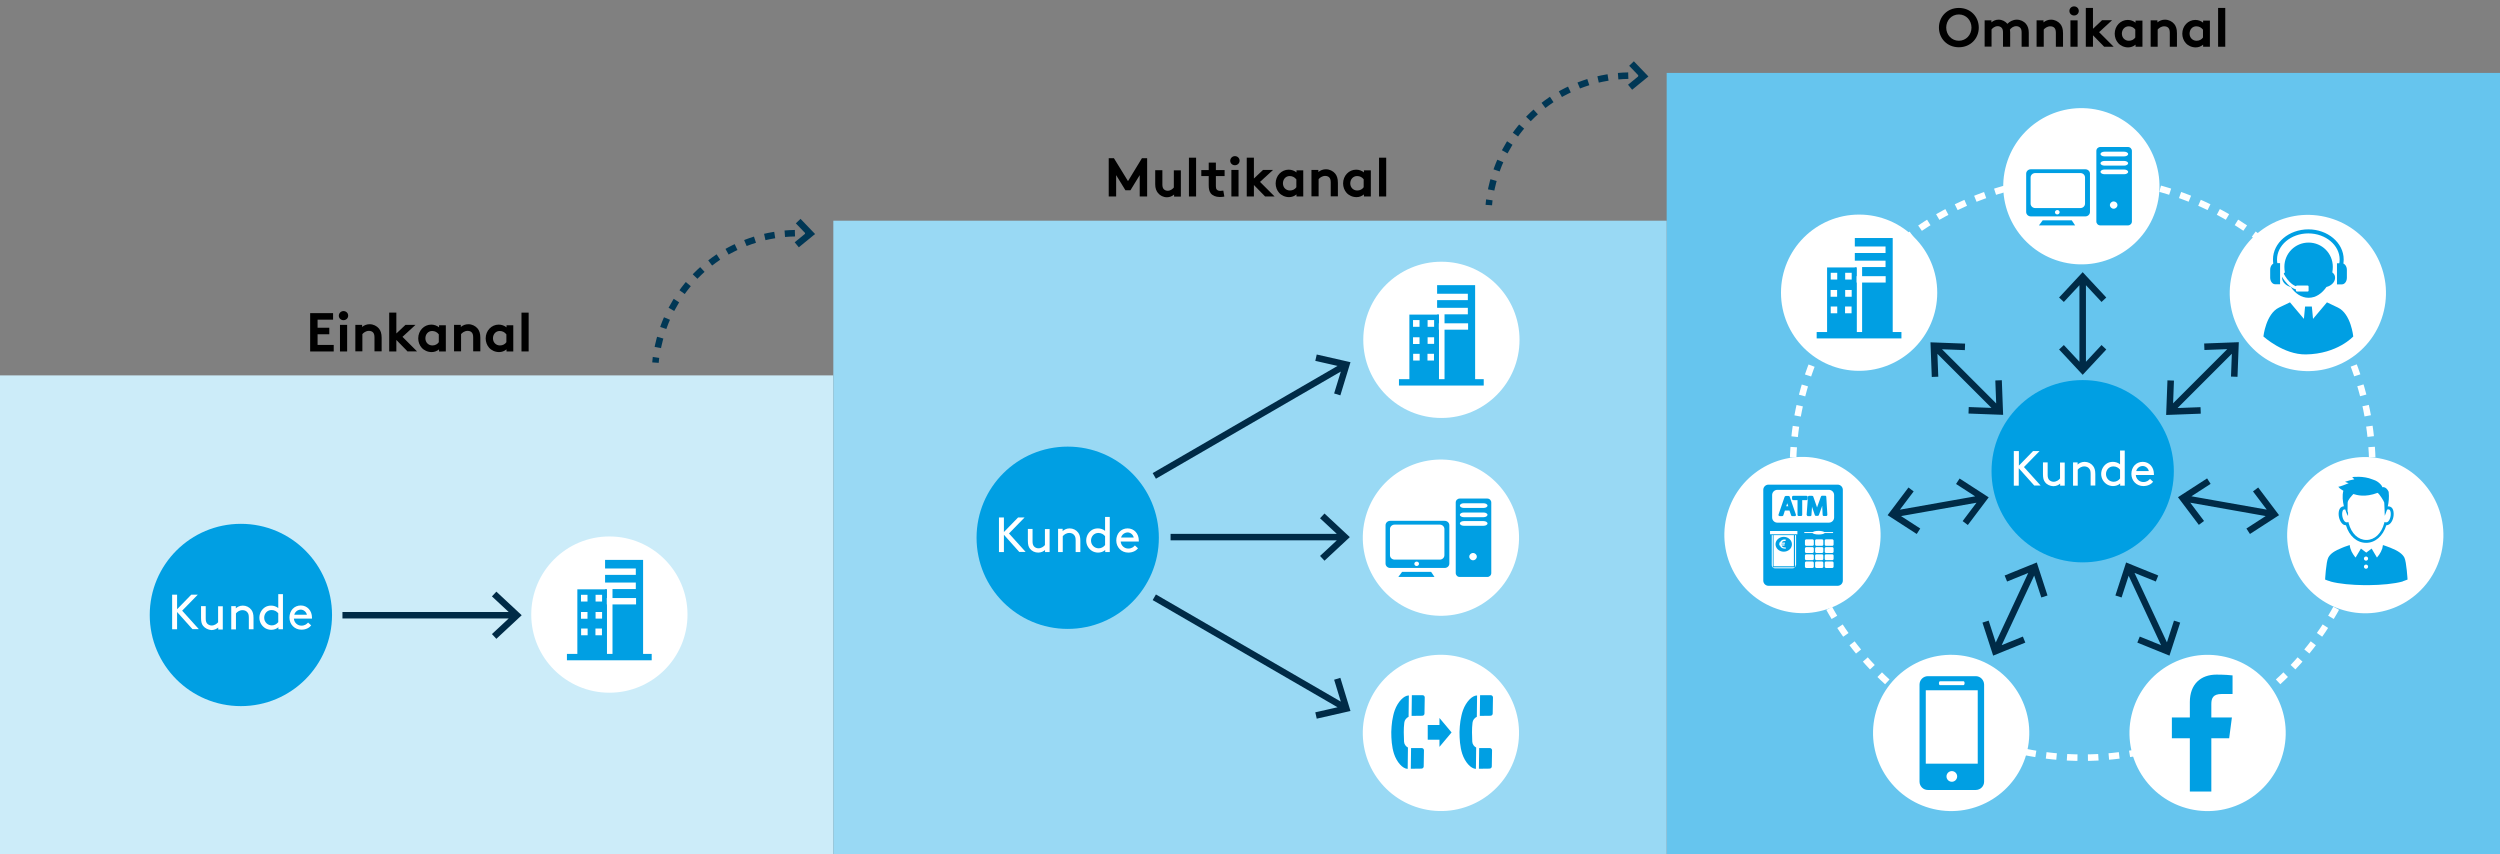 <?xml version="1.0" encoding="utf-8"?>
<!-- Generator: Adobe Illustrator 23.0.6, SVG Export Plug-In . SVG Version: 6.00 Build 0)  -->
<svg version="1.1" xmlns="http://www.w3.org/2000/svg" xmlns:xlink="http://www.w3.org/1999/xlink" x="0px" y="0px"
	 viewBox="0 0 1920 656" style="enable-background:new 0 0 1920 656;" xml:space="preserve">
<rect x="0" y="0" width="1920" height="656" fill="#808080" stroke="none"/>
<style type="text/css">
	.st0{display:none;}
	.st1{display:inline;fill:#E5F5FC;}
	.st2{fill:none;stroke:#009FE3;stroke-width:5;}
	.st3{fill:#FFFFFF;}
	.st4{fill:#009FE3;}
	.st5{fill:#009FE3;stroke:#FFFFFF;stroke-width:3;stroke-linecap:round;stroke-linejoin:round;stroke-miterlimit:10;}
	.st6{fill:#009FE3;stroke:#FFFFFF;stroke-width:3.937;stroke-linecap:round;stroke-linejoin:round;stroke-miterlimit:10;}
	.st7{fill:none;stroke:#FFFFFF;stroke-width:4.012;stroke-linecap:round;stroke-linejoin:round;stroke-miterlimit:10;}
	.st8{fill:#66C5EE;}
	.st9{fill:none;stroke:#FFFFFF;stroke-width:5;stroke-dasharray:8.035,8.035;}
	.st10{fill:#CCECF9;}
	.st11{fill:#99D9F4;}
	.st12{fill:none;stroke:#002B47;stroke-width:5;}
	.st13{fill:none;}
	.st14{fill:none;stroke:#239AD6;stroke-width:1.516;stroke-miterlimit:10;}
	.st15{fill:none;stroke:#FFFFFF;stroke-width:2.33;stroke-miterlimit:10;}
	.st16{fill:none;stroke:#009FE3;stroke-width:3.107;stroke-miterlimit:10;}
	.st17{fill:none;stroke:#239AD6;stroke-width:1.004;stroke-miterlimit:10;}
	.st18{fill:#FFFFFF;stroke:#FFFFFF;stroke-width:0.75;stroke-miterlimit:10;}
	.st19{fill:none;stroke:#002B47;stroke-width:5;stroke-dasharray:8,8;}
	.st20{fill:#FFFFFF;stroke:#FFFFFF;stroke-width:5;}
	.st21{fill:none;stroke:#CCECF9;stroke-width:5;stroke-dasharray:8,8;}
	.st22{fill-rule:evenodd;clip-rule:evenodd;fill:#CCECF9;}
	.st23{fill-rule:evenodd;clip-rule:evenodd;fill:#99D9F4;}
	.st24{opacity:0.769;fill-rule:evenodd;clip-rule:evenodd;fill:#66C5EE;}
	.st25{fill:none;stroke:#003755;stroke-width:5;}
	.st26{fill:none;stroke:#003755;stroke-width:5;stroke-dasharray:7.798,7.798;}
</style>
<g id="Fond_Website" class="st0">
	<rect class="st1" width="1920" height="656"/>
</g>
<g id="Grafik">
	<rect x="1280" y="56" class="st8" width="640" height="600.5"/>
	<g>
		<circle class="st9" cx="1599.5" cy="359.4" r="222.5"/>
	</g>
	<rect y="288.3" class="st10" width="640" height="368"/>
	<rect x="640" y="169.5" class="st11" width="640" height="487"/>
	<circle class="st4" cx="1599.5" cy="361.9" r="70"/>
	<path class="st12" d="M1599.5,282.7v-70 M1583.2,230.2l16.3-17.5l16.3,17.5 M1615.8,266.7l-16.3,17.5l-16.3-17.5"/>
	<path class="st12" d="M1664,498.8l-29.6-63.4 M1627,458.1l7.4-22.8l22.2,9 M1672,477.4l-7.4,22.8l-22.2-9"/>
	<path class="st12" d="M1562.6,435.4l-29.6,63.4 M1540.5,444.3l22.2-9l7.4,22.8 M1554.5,491.2l-22.2,9l-7.4-22.8"/>
	<path class="st12" d="M1745.2,394.7l-68.9-12.2 M1690.7,401.6l-14.4-19.1l20.1-13 M1732.3,375.9l14.4,19.1l-20.1,13"/>
	<path class="st12" d="M1453.3,395l68.9-12.2 M1473.4,408l-20.1-13l14.4-19.1 M1503.6,369.6l20.1,13l-14.4,19.1"/>
	<path class="st12" d="M1534.7,315l-49.5-49.5 M1486.1,289.4l-0.9-23.9l23.9,0.9 M1534.9,292.1l0.9,23.9l-23.9-0.9"/>
	<path class="st12" d="M1666.2,316l49.5-49.5 M1690.1,315.2l-23.9,0.9l0.9-23.9 M1692.9,266.3l23.9-0.9l-0.9,23.9"/>
	<g>
		<circle class="st3" cx="468" cy="472" r="60"/>
		<g>
			<g>
				<rect x="435.4" y="502.2" class="st4" width="65.1" height="4.9"/>
			</g>
			<g>
				<rect x="464.7" y="464.2" class="st4" width="1.4" height="39.2"/>
				<rect x="464.7" y="452.6" class="st4" width="1.4" height="6.7"/>
				<polygon class="st4" points="464.7,430 464.7,436.6 488.3,436.6 488.3,441.5 464.7,441.5 464.7,447.4 488.3,447.4 488.3,452.4 
					470.4,452.4 470.4,459.3 488.5,459.3 488.5,464.2 470.4,464.2 470.4,505.2 493.9,505.2 493.9,430 				"/>
			</g>
			<path class="st4" d="M443.4,452.6v50.8h22.6v-50.8H443.4z M446.2,456.8h5v5.2h-5V456.8z M446.2,470h5v5.2h-5V470z M451.3,487.9
				h-5v-5.2h5V487.9z M462.3,487.9h-5v-5.2h5V487.9z M462.4,475.1h-5V470h5V475.1z M462.4,462h-5v-5.2h5V462z"/>
		</g>
	</g>
	<path class="st12" d="M263,472.5h134 M379.5,456.2l17.5,16.3l-17.5,16.3"/>
	<circle class="st4" cx="185" cy="472.3" r="70"/>
	<g>
		<rect x="115" y="456.3" class="st13" width="140" height="36.5"/>
		<path class="st3" d="M132.2,456.7h3.8v11.2l10.9-11.2h5l-12,12.3l12.8,14.2h-4.9L136,470v13.3h-3.8V456.7z"/>
		<path class="st3" d="M156,480.7c-1.1-1.4-1.6-3.1-1.6-6.1v-9.1h3.6v9.7c0,1.8,0.4,2.8,1,3.6c0.8,0.9,2.1,1.6,3.5,1.6
			c2.2,0,4-1.3,5-2.5v-12.3h3.6v17.9h-3.5v-1.6c-0.8,0.8-2.8,2-5.2,2C159.8,483.7,157.5,482.5,156,480.7z"/>
		<path class="st3" d="M181.1,467.2c1-0.9,2.8-2.1,5.4-2.1c2.6,0,5,1.2,6.5,3.2c1.1,1.4,1.7,3.3,1.7,6.3v8.7h-3.6v-8.9
			c0-2.3-0.4-3.3-1.1-4.1c-0.8-1.1-2.2-1.7-3.7-1.7c-2.4,0-4.1,1.3-5.1,2.5v12.3h-3.6v-17.9h3.5V467.2z"/>
		<path class="st3" d="M213.8,481.7c-1.4,1.3-3.4,2-5.5,2c-1.6,0-3.3-0.5-4.5-1.2c-2.7-1.6-4.6-4.6-4.6-8.1s1.9-6.6,4.6-8.2
			c1.2-0.7,2.7-1.1,4.4-1.1c1.9,0,3.9,0.6,5.5,1.9v-10.7h3.6v27h-3.5V481.7z M213.7,471c-1.1-1.4-2.9-2.5-5.1-2.5
			c-3.5,0-5.7,2.8-5.7,5.9c0,3.2,2.5,5.9,5.9,5.9c1.8,0,3.7-0.9,4.9-2.5V471z"/>
		<path class="st3" d="M225.7,475.1c0.2,3,2.7,5.4,5.8,5.4c2.7,0,4.1-1.3,5.1-2.4l2.4,2.2c-1.3,1.7-3.9,3.3-7.5,3.3
			c-5.2,0-9.2-4-9.2-9.3s3.6-9.3,8.7-9.3c5,0,8.6,4,8.6,9.3c0,0.2,0,0.4,0,0.8H225.7z M226,472.1h9.7c-0.5-2.3-2.6-3.9-4.7-3.9
			C228.7,468.2,226.6,469.8,226,472.1z"/>
	</g>
	<g>
		<circle class="st3" cx="1107" cy="261" r="60"/>
		<g>
			<g>
				<rect x="1074.4" y="291.2" class="st4" width="65.1" height="4.9"/>
			</g>
			<g>
				<rect x="1103.7" y="253.2" class="st4" width="1.4" height="39.2"/>
				<rect x="1103.7" y="241.6" class="st4" width="1.4" height="6.7"/>
				<polygon class="st4" points="1103.7,219 1103.7,225.6 1127.3,225.6 1127.3,230.5 1103.7,230.5 1103.7,236.4 1127.3,236.4 
					1127.3,241.4 1109.4,241.4 1109.4,248.3 1127.5,248.3 1127.5,253.2 1109.4,253.2 1109.4,294.2 1132.9,294.2 1132.9,219 				"/>
			</g>
			<path class="st4" d="M1082.4,241.6v50.8h22.6v-50.8H1082.4z M1085.2,245.8h5v5.2h-5V245.8z M1085.2,259h5v5.2h-5V259z
				 M1090.3,276.9h-5v-5.2h5V276.9z M1101.3,276.9h-5v-5.2h5V276.9z M1101.4,264.1h-5V259h5V264.1z M1101.4,251h-5v-5.2h5V251z"/>
		</g>
	</g>
	<g>
		<circle class="st3" cx="1427.8" cy="224.8" r="60"/>
		<g>
			<g>
				<rect x="1395.2" y="255" class="st4" width="65.1" height="4.9"/>
			</g>
			<g>
				<rect x="1424.5" y="217" class="st4" width="1.4" height="39.2"/>
				<rect x="1424.5" y="205.4" class="st4" width="1.4" height="6.7"/>
				<polygon class="st4" points="1424.5,182.8 1424.5,189.3 1448.1,189.3 1448.1,194.3 1424.5,194.3 1424.5,200.2 1448.1,200.2 
					1448.1,205.1 1430.1,205.1 1430.1,212.1 1448.2,212.1 1448.2,217 1430.1,217 1430.1,258 1453.6,258 1453.6,182.8 				"/>
			</g>
			<path class="st4" d="M1403.2,205.4v50.8h22.6v-50.8H1403.2z M1406,209.5h5v5.2h-5V209.5z M1405.9,222.7h5v5.2h-5V222.7z
				 M1411,240.6h-5v-5.2h5V240.6z M1422,240.6h-5v-5.2h5V240.6z M1422.1,227.9h-5v-5.2h5V227.9z M1422.1,214.7h-5v-5.2h5V214.7z"/>
		</g>
	</g>
	<g>
		<ellipse transform="matrix(0.226 -0.974 0.974 0.226 308.076 1513.862)" class="st3" cx="1107" cy="563" rx="60" ry="60"/>
		<g>
			<path class="st4" d="M1084.1,549.8l0.2-15.9c2.1,0,6.2,0,8.2,0c1,0,1.7,0.8,1.7,1.7l-0.2,12.4c0,1-0.8,1.7-1.8,1.7L1084.1,549.8z
				"/>
			<path class="st4" d="M1083.5,590.4l0.2-15.9c2.1,0,6.2,0,8.2,0c0.9,0,1.7,0.8,1.7,1.7l-0.2,12.4c0,1-0.8,1.7-1.8,1.7
				L1083.5,590.4z"/>
			<path class="st4" d="M1078.3,569.6c-0.1-2.4-0.2-4.9-0.2-7.3c0-2.4,0.1-4.9,0.4-7.3c0.2-2,1.6-3.7,3.3-4.5l0.2-16.4
				c-3.9,0-8.5,5-10.8,11.3c-1,2.7-1.5,5.6-2,8.3c-0.4,2.8-0.6,5.6-0.7,8.4c0,2.8,0.1,5.6,0.4,8.4c0.3,2.8,0.8,5.6,1.7,8.4
				c2.1,6.4,6.6,11.5,10.5,11.6l0.2-16.4C1079.7,573.3,1078.4,571.6,1078.3,569.6L1078.3,569.6z"/>
		</g>
		<g>
			<path class="st4" d="M1136.5,549.8l0.2-15.9c2.1,0,6.2,0,8.2,0c0.9,0,1.7,0.8,1.7,1.7l-0.2,12.4c0,1-0.8,1.7-1.8,1.7
				L1136.5,549.8z"/>
			<path class="st4" d="M1135.8,590.4l0.2-15.9c2.1,0,6.2,0,8.2,0c0.9,0,1.7,0.8,1.7,1.7l-0.2,12.4c0,1-0.8,1.7-1.8,1.7
				L1135.8,590.4z"/>
			<path class="st4" d="M1130.7,569.6c-0.1-2.4-0.2-4.9-0.2-7.3c0-2.4,0.1-4.9,0.4-7.3c0.2-2,1.6-3.7,3.3-4.5l0.2-16.4
				c-3.9,0-8.5,5-10.8,11.3c-1,2.7-1.5,5.6-2,8.3c-0.4,2.8-0.6,5.6-0.7,8.4c0,2.8,0.1,5.6,0.4,8.4c0.3,2.8,0.8,5.6,1.7,8.4
				c2.1,6.4,6.6,11.5,10.5,11.6l0.2-16.4C1132.1,573.3,1130.8,571.6,1130.7,569.6L1130.7,569.6z"/>
		</g>
		<g>
			<rect x="1096.5" y="556.8" class="st4" width="12.3" height="11.3"/>
			<polygon class="st4" points="1114.8,562.5 1105.5,551.4 1105.5,573.6 			"/>
		</g>
	</g>
	<g>
		<ellipse transform="matrix(0.226 -0.974 0.974 0.226 454.184 1397.809)" class="st3" cx="1107" cy="413" rx="60" ry="60"/>
		<g>
			<g>
				<path class="st4" d="M1145.3,440.1c0,1.7-1.4,3-3,3H1121c-1.7,0-3-1.4-3-3v-54.2c0-1.7,1.4-3,3-3h21.3c1.7,0,3,1.4,3,3V440.1z
					 M1142.4,388.3c0-1-1.4-1.8-3-1.8h-15.2c-1.7,0-3,0.8-3,1.8c0,1,1.4,1.8,3,1.8h15.2C1141.1,390.1,1142.4,389.3,1142.4,388.3z
					 M1142.4,395.4c0-1-1.4-1.8-3-1.8h-15.2c-1.7,0-3,0.8-3,1.8c0,1,1.4,1.8,3,1.8h15.2C1141.1,397.2,1142.4,396.3,1142.4,395.4z
					 M1142.4,402c0-1-1.4-1.8-3-1.8h-15.2c-1.7,0-3,0.8-3,1.8c0,1,1.4,1.8,3,1.8h15.2C1141.1,403.8,1142.4,403,1142.4,402z
					 M1131.3,424.7c-1.6,0-2.9,1.3-2.9,2.8s1.3,2.8,2.9,2.8c1.6,0,2.9-1.3,2.9-2.8S1132.9,424.7,1131.3,424.7z"/>
			</g>
			<g>
				<polygon class="st4" points="1101.7,443.1 1073.9,443.1 1076.8,439.2 1099.1,439.2 				"/>
				<path class="st4" d="M1109.5,400h-41.8c-2,0-3.6,1.5-3.6,3.4v29.4c0,1.9,1.6,3.4,3.6,3.4h41.8c2,0,3.6-1.5,3.6-3.4v-29.4
					C1113.1,401.5,1111.5,400,1109.5,400z M1088,434.7c-1,0-1.8-0.7-1.8-1.7c0-0.9,0.8-1.7,1.8-1.7c1,0,1.8,0.7,1.8,1.7
					C1089.8,433.9,1089,434.7,1088,434.7z M1109.3,426.4c0,1.9-1.6,3.4-3.6,3.4h-34.6c-2,0-3.6-1.5-3.6-3.4v-20.1
					c0-1.9,1.6-3.4,3.6-3.4h34.6c2,0,3.6,1.5,3.6,3.4V426.4z"/>
			</g>
		</g>
	</g>
	<path class="st12" d="M899,412.5h134 M1015.5,396.2l17.5,16.3l-17.5,16.3"/>
	<path class="st12" d="M886.5,365.5L1034,280 M1010.7,274.7l23.3,5.3l-7,22.9"/>
	<path class="st12" d="M1034,544.2l-147.5-85.5 M1027,521.3l7,22.9l-23.3,5.3"/>
	<circle class="st4" cx="820" cy="413" r="70"/>
	<g>
		<rect x="750" y="397.1" class="st13" width="140" height="31.9"/>
		<path class="st3" d="M767.2,397.4h3.8v11.2l10.9-11.2h5l-12,12.3l12.8,14.2h-4.9L771,410.7V424h-3.8V397.4z"/>
		<path class="st3" d="M791,421.4c-1.1-1.4-1.6-3.1-1.6-6.1v-9.1h3.6v9.7c0,1.8,0.4,2.8,1,3.6c0.8,1,2.1,1.6,3.5,1.6
			c2.2,0,4-1.3,5-2.5v-12.3h3.6V424h-3.5v-1.6c-0.8,0.8-2.8,2-5.2,2C794.8,424.4,792.5,423.3,791,421.4z"/>
		<path class="st3" d="M816.1,407.9c1-0.9,2.8-2.1,5.4-2.1c2.6,0,5,1.2,6.5,3.2c1.1,1.4,1.7,3.3,1.7,6.3v8.7h-3.6v-8.9
			c0-2.3-0.4-3.3-1.1-4.1c-0.8-1.1-2.2-1.7-3.7-1.7c-2.4,0-4.1,1.3-5.1,2.5V424h-3.6v-17.9h3.5V407.9z"/>
		<path class="st3" d="M848.8,422.4c-1.4,1.3-3.4,2-5.5,2c-1.6,0-3.3-0.5-4.5-1.2c-2.7-1.6-4.6-4.6-4.6-8.1c0-3.6,1.9-6.6,4.6-8.2
			c1.2-0.7,2.7-1.1,4.4-1.1c1.9,0,3.9,0.6,5.5,1.9v-10.7h3.6v27h-3.5V422.4z M848.7,411.8c-1.1-1.4-2.9-2.5-5.1-2.5
			c-3.5,0-5.7,2.8-5.7,5.9c0,3.2,2.5,5.9,5.9,5.9c1.8,0,3.7-0.9,4.9-2.5V411.8z"/>
		<path class="st3" d="M860.7,415.9c0.2,3,2.7,5.4,5.8,5.4c2.7,0,4.1-1.3,5.1-2.4l2.4,2.2c-1.3,1.7-3.9,3.3-7.5,3.3
			c-5.2,0-9.2-4-9.2-9.3s3.6-9.3,8.7-9.3c5,0,8.6,4,8.6,9.3c0,0.2,0,0.4,0,0.8H860.7z M861,412.8h9.7c-0.5-2.3-2.6-3.9-4.7-3.9
			C863.7,409,861.6,410.5,861,412.8z"/>
	</g>
	<g>
		<ellipse transform="matrix(0.226 -0.974 0.974 0.226 1097.831 1668.149)" class="st3" cx="1599" cy="143" rx="60" ry="60"/>
		<g>
			<g>
				<path class="st4" d="M1637.3,170.1c0,1.7-1.4,3-3,3H1613c-1.7,0-3-1.4-3-3v-54.2c0-1.7,1.4-3,3-3h21.3c1.7,0,3,1.4,3,3V170.1z
					 M1634.4,118.3c0-1-1.4-1.8-3-1.8h-15.2c-1.7,0-3,0.8-3,1.8c0,1,1.4,1.8,3,1.8h15.2C1633.1,120.1,1634.4,119.3,1634.4,118.3z
					 M1634.4,125.4c0-1-1.4-1.8-3-1.8h-15.2c-1.7,0-3,0.8-3,1.8c0,1,1.4,1.8,3,1.8h15.2C1633.1,127.2,1634.4,126.3,1634.4,125.4z
					 M1634.4,132c0-1-1.4-1.8-3-1.8h-15.2c-1.7,0-3,0.8-3,1.8c0,1,1.4,1.8,3,1.8h15.2C1633.1,133.8,1634.4,133,1634.4,132z
					 M1623.3,154.7c-1.6,0-2.9,1.3-2.9,2.8c0,1.5,1.3,2.8,2.9,2.8c1.6,0,2.9-1.3,2.9-2.8C1626.2,155.9,1624.9,154.7,1623.3,154.7z"
					/>
			</g>
			<g>
				<polygon class="st4" points="1593.7,173.1 1565.9,173.1 1568.8,169.2 1591.1,169.2 				"/>
				<path class="st4" d="M1601.5,130h-41.8c-2,0-3.6,1.5-3.6,3.4v29.4c0,1.9,1.6,3.4,3.6,3.4h41.8c2,0,3.6-1.5,3.6-3.4v-29.4
					C1605.1,131.5,1603.5,130,1601.5,130z M1580,164.7c-1,0-1.8-0.7-1.8-1.7c0-0.9,0.8-1.7,1.8-1.7c1,0,1.8,0.7,1.8,1.7
					C1581.8,163.9,1581,164.7,1580,164.7z M1601.3,156.4c0,1.9-1.6,3.4-3.6,3.4h-34.6c-2,0-3.6-1.5-3.6-3.4v-20.1
					c0-1.9,1.6-3.4,3.6-3.4h34.6c2,0,3.6,1.5,3.6,3.4V156.4z"/>
			</g>
		</g>
	</g>
	<g>
		
			<ellipse transform="matrix(0.226 -0.974 0.974 0.226 1005.555 2087.975)" class="st3" cx="1817.1" cy="411" rx="60" ry="60"/>
		<g>
			<path class="st4" d="M1817.1,430.6c-0.9,0-1.6-0.7-1.6-1.6s0.7-1.6,1.6-1.6c0.9,0,1.6,0.7,1.6,1.6S1818,430.6,1817.1,430.6
				 M1817.1,436.8c-0.9,0-1.6-0.7-1.6-1.6s0.7-1.6,1.6-1.6c0.9,0,1.6,0.7,1.6,1.6S1818,436.8,1817.1,436.8 M1849,445.1
				c0,0-0.8-13.5-2.4-16.8c-1.5-2.9-4.8-5.3-10.9-7.7l0,0c-1.1-0.4-2.3-0.8-3.5-1.3c-0.7-0.2-1.4-0.5-2.1-0.7
				c-0.1,0.9-0.3,1.8-0.5,2.6c-0.6,1.8-1.5,3.5-2.4,4.8c-0.6,0.9-1.2,1.6-1.7,2.2c-0.6-0.9-4.1-6.9-4.1-6.9l-4.1,3.1l-4.1-3.1
				c0,0-3.5,6-4.1,6.9c-0.5-0.6-1.2-1.4-1.8-2.4c-0.9-1.3-1.7-2.9-2.2-4.6c-0.3-0.8-0.4-1.7-0.5-2.6c-0.7,0.2-1.4,0.5-2.1,0.7
				c-1.2,0.4-2.4,0.8-3.5,1.3l0,0c-6.1,2.4-9.4,4.7-10.9,7.7c-1.7,3.3-2.4,16.8-2.4,16.8c1.2,0.5,2.5,1,4.1,1.4l0,0.1
				c6.7,1.8,16.4,2.7,26.2,2.8c0.1,0,0.2,0,0.3,0c0.4,0,0.8,0,1.2,0c0.4,0,0.8,0,1.2,0c0.1,0,0.2,0,0.3,0c9.9-0.1,19.6-1,26.2-2.8
				l0-0.1C1846.4,446,1847.8,445.6,1849,445.1"/>
			<path class="st4" d="M1802.9,392.6c0-2.1,0-4.8,0.1-6.6c0.1-2.1,3-5.1,4.4-6.6c2.6,0.8,8.8,2.8,18.6-0.9c1.4,0.8,5,6.6,5.1,7.5
				c0.1,1.9,0.2,4.5,0.3,6.6l0,1c0,1.5,0.1,2.5,0.1,2.5c0,0,0.8-1.8,1.8-4.8l0,0.1c0,0,1-0.4,1.7,0c0.6,0.3,0.9,1.2,1,1.9
				c0.5,3.1-0.7,6.3-2.1,7.4c-0.7,0.6-2.1,0.6-2.6,0.1l-0.2,0.9c-2.1,8-7.3,13-13.7,13c-6.3,0-11.5-4.9-13.6-12.8l-0.2-1
				c-0.5,0.2-1.7,0.6-2.6-0.2c-1.4-1.1-2.6-4.3-2.1-7.4c0.1-0.7,0.4-1.6,1-1.9c0.4-0.2,0.9-0.2,1.3-0.1c0.9,2.9,1.9,4.9,2.1,4.9
				c0,0,0-1.1,0-2.5 M1799.7,376.9c-1,3.8-0.5,8.2,0.4,11.9c-0.5,0-1,0.2-1.7,0.5c-1.2,0.6-1.9,1.9-2.2,3.6c-0.6,3.6,0.8,7.8,3,9.6
				c0.7,0.6,1.6,0.9,2.4,0.9c0,0,0.1,0,0.1,0c2.5,8.3,8.4,13.5,15.5,13.5c7,0,12.9-5.2,15.5-13.5c0,0,0.1,0,0.1,0
				c0.8,0,1.6-0.3,2.4-0.9c2.3-1.8,3.6-6,3-9.6c-0.3-1.8-1-3-2.2-3.6c-0.8-0.4-1.5-0.5-2.2-0.4c0.7-3,1.2-6.9,0.7-11.2
				c-2-4.4-4.9-3.5-4.9-3.5c0.1-1-2.9-4.6-6.7-5.7c-0.2-0.1-0.5-0.2-0.8-0.3c-7.2-3-15.6-1.8-15.6-1.8l1.6,1.7
				c-2.1,0.4-4.5,1-7.1,1.9c0,0,1,0.6,2.8,1.1c-7.3,3-8,2.7-8,2.7C1797.3,375.7,1798,375.7,1799.7,376.9"/>
		</g>
	</g>
	<g>
		<ellipse transform="matrix(0.226 -0.974 0.974 0.226 763.776 2087.58)" class="st3" cx="1696" cy="563" rx="60" ry="60"/>
		<path id="f_1_" class="st4" d="M1698.3,607.9v-40.9h13.7l2.1-16h-15.8v-10.2c0-4.6,1.3-7.8,7.9-7.8l8.4,0v-14.3
			c-1.5-0.2-6.5-0.6-12.3-0.6c-12.2,0-20.5,7.4-20.5,21.1V551H1668v16h13.8v40.9H1698.3z"/>
	</g>
	<g>
		<ellipse transform="matrix(0.226 -0.974 0.974 0.226 611.36 1895.691)" class="st3" cx="1499" cy="563" rx="60" ry="60"/>
		<path class="st4" d="M1517.4,519.3h-36.8c-3.5,0-6.4,2.9-6.4,6.4v74.6c0,3.5,2.8,6.4,6.4,6.4h36.8c3.5,0,6.4-2.8,6.4-6.4v-74.6
			C1523.7,522.2,1520.9,519.3,1517.4,519.3z M1489.9,523.2h18.1c0.5,0,0.8,0.7,0.8,1.5c0,0.8-0.4,1.5-0.8,1.5h-18.1
			c-0.5,0-0.8-0.7-0.8-1.5C1489.1,523.9,1489.5,523.2,1489.9,523.2z M1499,600.4c-2.2,0-4.1-1.8-4.1-4.1c0-2.2,1.8-4.1,4.1-4.1
			c2.2,0,4.1,1.8,4.1,4.1C1503.1,598.6,1501.2,600.4,1499,600.4z M1519,586.5H1479v-56.4h39.9V586.5z"/>
	</g>
	<g>
		<ellipse transform="matrix(0.226 -0.974 0.974 0.226 1152.58 1901.076)" class="st3" cx="1773" cy="225" rx="60" ry="60"/>
		<g>
			<g>
				<path class="st4" d="M1795.5,236.2c-2.1-1-5.7-2.7-8.4-4l-10.7,12.7l-0.9-9.5h-5.2l-0.9,9.5l-10.7-12.7c-2.7,1.3-6.3,3-8.4,4
					c-10.1,4.8-12,22.2-12,22.2s15.5,14.1,32.7,13.8c24.2-0.4,36.3-13.8,36.3-13.8S1805.6,241,1795.5,236.2z"/>
				<path class="st4" d="M1791.2,209.2c0.3-1.5,0.4-2.9,0.4-4.3c0-10.3-8.3-18.6-18.6-18.6s-18.6,8.3-18.6,18.6
					c0,1.4,0.1,2.8,0.4,4.3c-1.1,0.8-2.4,2.3-2.1,4.8c0.3,2.8,3,5.5,6.6,6.4c3.3,4.8,8,8.3,13.7,8.3s10.4-3.5,13.7-8.3
					c3.7-0.9,6.3-3.6,6.6-6.4C1793.6,211.5,1792.3,210,1791.2,209.2z"/>
			</g>
			<g>
				<path class="st3" d="M1772.3,223.9h-8.3c-0.4,0-0.7-0.3-0.7-0.7V220c0-0.4,0.3-0.7,0.7-0.7h8.3c0.4,0,0.7,0.3,0.7,0.7v3.1
					C1773.1,223.5,1772.7,223.9,1772.3,223.9z"/>
				<path class="st15" d="M1752.4,209.7c0,0,4.6,10.6,12.7,11.8"/>
			</g>
			<path class="st4" d="M1751.1,202.1c0,0-1.7,0-3.8,0s-3.8,2.3-3.8,5.1v6c0,2.8,1.7,5.1,3.8,5.1s3.8,0,3.8,0V202.1z"/>
			<path class="st4" d="M1794.8,218.4c0,0,1.7,0,3.8,0s3.8-2.3,3.8-5.1v-6c0-2.8-1.7-5.1-3.8-5.1s-3.8,0-3.8,0V218.4z"/>
			<path class="st16" d="M1748.4,205.8c-0.8-2-1.2-4.2-1.2-6.5c0-11.9,11.5-21.6,25.6-21.6s25.6,9.7,25.6,21.6
				c0,2.5-0.5,4.9-1.4,7.2"/>
		</g>
	</g>
	<g>
		
			<ellipse transform="matrix(0.226 -0.974 0.974 0.226 671.023 1666.805)" class="st3" cx="1384.8" cy="411" rx="60" ry="60"/>
		<g>
			<path class="st4" d="M1411.3,372.2h-53.1c-2.2,0-4,1.8-4,4v69.7c0,2.2,1.8,4,4,4h53.1c2.2,0,4-1.8,4-4v-69.7
				C1415.3,374,1413.5,372.2,1411.3,372.2z M1361,380.2c0-2.2,1.8-4,4-4h39.6c2.2,0,4,1.8,4,4v17.2c0,2.2-1.8,4-4,4H1365
				c-2.2,0-4-1.8-4-4V380.2z M1379.2,434c0,1.4-1.1,2.5-2.5,2.5h-13.5c-1.4,0-2.5-1.1-2.5-2.5v-23h0.8v20.5v0.9v3.3h3.1h10.7h3.3
				v-3.2V411h0.8V434z M1362.1,411h15.6v23.9h-15.6C1362.1,433.6,1362.1,411,1362.1,411z M1380.4,410.3h-21v-2.5h21V410.3z
				 M1393,435.2c0,0.5-0.4,1-1,1h-4.8c-0.5,0-1-0.4-1-1v-3c0-0.5,0.5-1,1-1h4.8c0.5,0,1,0.5,1,1V435.2z M1393,429.2c0,0.5-0.4,1-1,1
				h-4.8c-0.5,0-1-0.4-1-1v-2.5c0-0.5,0.5-1,1-1h4.8c0.5,0,1,0.4,1,1V429.2z M1393,423.7c0,0.5-0.4,1-1,1h-4.8c-0.5,0-1-0.4-1-1
				v-2.5c0-0.5,0.5-1,1-1h4.8c0.5,0,1,0.4,1,1V423.7z M1393,418.2c0,0.5-0.4,1-1,1h-4.8c-0.5,0-1-0.4-1-1v-3c0-0.5,0.5-1,1-1h4.8
				c0.5,0,1,0.5,1,1V418.2z M1400.3,435.2c0,0.5-0.4,1-1,1h-4.3c-0.5,0-1-0.4-1-1v-3c0-0.5,0.4-1,1-1h4.3c0.5,0,1,0.5,1,1V435.2z
				 M1400.3,429.2c0,0.5-0.4,1-1,1h-4.3c-0.5,0-1-0.4-1-1v-2.5c0-0.5,0.4-1,1-1h4.3c0.5,0,1,0.4,1,1V429.2z M1400.3,423.7
				c0,0.5-0.4,1-1,1h-4.3c-0.5,0-1-0.4-1-1v-2.5c0-0.5,0.4-1,1-1h4.3c0.5,0,1,0.4,1,1V423.7z M1400.3,418.2c0,0.5-0.4,1-1,1h-4.3
				c-0.5,0-1-0.4-1-1v-3c0-0.5,0.4-1,1-1h4.3c0.5,0,1,0.5,1,1V418.2z M1408.2,435.2c0,0.5-0.4,1-1,1h-4.8c-0.5,0-1-0.4-1-1v-3
				c0-0.5,0.4-1,1-1h4.8c0.5,0,1,0.5,1,1V435.2z M1408.2,429.2c0,0.5-0.4,1-1,1h-4.8c-0.5,0-1-0.4-1-1v-2.5c0-0.5,0.4-1,1-1h4.8
				c0.5,0,1,0.4,1,1V429.2z M1408.2,423.7c0,0.5-0.4,1-1,1h-4.8c-0.5,0-1-0.4-1-1v-2.5c0-0.5,0.4-1,1-1h4.8c0.5,0,1,0.4,1,1V423.7z
				 M1408.2,418.2c0,0.5-0.4,1-1,1h-4.8c-0.5,0-1-0.4-1-1v-3c0-0.5,0.4-1,1-1h4.8c0.5,0,1,0.5,1,1V418.2z"/>
			<path class="st4" d="M1366.9,396.4h1.8c0.4,0,0.8-0.3,0.9-0.6l1.2-3.7h3.5l1.3,3.7c0.1,0.4,0.5,0.6,0.9,0.6h1.9h0
				c0.5,0,0.9-0.4,0.9-0.9c0-0.1,0-0.3-0.1-0.4l-4.7-13.6c-0.1-0.4-0.5-0.6-0.9-0.6h-2.1c-0.4,0-0.7,0.3-0.9,0.6l-4.7,13.7
				c-0.1,0.3,0,0.6,0.1,0.8C1366.3,396.2,1366.6,396.4,1366.9,396.4z M1372.6,386.5l0.8,2.3h-1.6L1372.6,386.5z"/>
			<path class="st4" d="M1377.3,384.1h3.2v11.3c0,0.5,0.4,0.9,0.9,0.9h1.8c0.5,0,0.9-0.4,0.9-0.9v-11.3h3.3c0.5,0,0.9-0.4,0.9-0.9
				v-1.5c0-0.5-0.4-0.9-0.9-0.9h-10.2c-0.5,0-0.9,0.4-0.9,0.9v1.5C1376.3,383.7,1376.8,384.1,1377.3,384.1z"/>
			<path class="st4" d="M1387.9,396.1c0.2,0.2,0.4,0.3,0.7,0.3h1.7c0.5,0,0.9-0.4,0.9-0.9l0.4-5.9c0-0.2,0-0.4,0-0.6
				c0,0,0,0.1,0,0.1l2.2,6.5c0.1,0.4,0.5,0.6,0.9,0.6h1.3c0.4,0,0.7-0.2,0.9-0.6l2.4-6.7c0.1-0.1,0.1-0.3,0.2-0.4c0,0.3,0,0.6,0,0.9
				l0.3,6c0,0.5,0.4,0.9,0.9,0.9h1.8h0c0.5,0,0.9-0.4,0.9-0.9c0-0.1,0-0.1,0-0.2l-0.8-13.6c0-0.5-0.4-0.9-0.9-0.9h-2.3
				c-0.4,0-0.7,0.2-0.9,0.6l-2.4,6.7c-0.2,0.6-0.4,1.2-0.6,1.7c-0.2-0.6-0.4-1.1-0.6-1.7l-2.3-6.6c-0.1-0.4-0.5-0.6-0.9-0.6h-2.3
				c-0.5,0-0.9,0.4-0.9,0.9l-1,13.7C1387.6,395.6,1387.7,395.9,1387.9,396.1z"/>
			<path class="st4" d="M1369.9,423.7c3.5,0,6.3-2.5,6.3-5.7c0-3.1-2.8-5.7-6.3-5.7c-3.5,0-6.3,2.6-6.3,5.7
				C1363.6,421.1,1366.4,423.7,1369.9,423.7z"/>
			<g>
				<g>
					<path class="st3" d="M1371.6,421.3l-0.2-0.8c0,0,0-0.1-0.1-0.1c0,0-0.1,0-0.1,0l0,0l-0.1,0c0,0-0.1,0-0.1,0c0,0-0.1,0-0.1,0
						c0,0-0.1,0-0.2,0c-0.1,0-0.1,0-0.2,0c-0.1,0-0.1,0-0.2,0c-0.4,0-0.8-0.1-1.2-0.4c-0.3-0.2-0.6-0.6-0.8-1h2c0,0,0.1,0,0.1,0
						c0,0,0.1-0.1,0.1-0.1l0.1-0.6c0-0.1,0-0.1,0-0.1c0,0-0.1-0.1-0.1-0.1h-2.4c0-0.2,0-0.4,0-0.5h2.5c0.1,0,0.1,0,0.2-0.1l0.1-0.6
						c0,0,0-0.1,0-0.1c0,0-0.1-0.1-0.1-0.1h-2.4c0.2-0.4,0.4-0.7,0.8-0.9c0.3-0.2,0.7-0.3,1.2-0.3c0,0,0.1,0,0.2,0
						c0.1,0,0.1,0,0.1,0c0,0,0.1,0,0.1,0c0.1,0,0.1,0,0.1,0l0.1,0c0,0,0,0,0.1,0l0,0c0,0,0.1,0,0.1,0c0,0,0.1-0.1,0.1-0.1l0.2-0.8
						c0,0,0-0.1,0-0.1c0,0-0.1-0.1-0.1-0.1c-0.3-0.1-0.6-0.1-1-0.1c-0.8,0-1.5,0.2-2.1,0.7c-0.6,0.4-1,1-1.3,1.7h-0.5
						c0,0-0.1,0-0.1,0c0,0,0,0.1,0,0.1v0.6c0,0,0,0.1,0,0.1c0,0,0.1,0,0.1,0h0.3c0,0.2,0,0.3,0,0.5h-0.3c0,0-0.1,0-0.1,0
						c0,0,0,0.1,0,0.1v0.6c0,0,0,0.1,0,0.1c0,0,0.1,0,0.1,0h0.5c0.2,0.8,0.6,1.4,1.2,1.8c0.6,0.4,1.3,0.7,2.1,0.7c0.1,0,0.1,0,0.2,0
						c0.1,0,0.1,0,0.2,0c0.1,0,0.1,0,0.2,0c0.1,0,0.1,0,0.2,0c0,0,0.1,0,0.1,0c0,0,0.1,0,0.1,0c0,0,0.1,0,0.1,0c0,0,0,0,0.1,0l0,0
						c0,0,0.1,0,0.1-0.1C1371.6,421.4,1371.6,421.4,1371.6,421.3L1371.6,421.3z M1371.6,421.3"/>
				</g>
			</g>
			<line class="st18" x1="1385.7" y1="409" x2="1407.8" y2="409"/>
			<path class="st3" d="M1401.4,409.1c0,0.8-2.1,1.4-4.7,1.4s-4.7-0.6-4.7-1.4c0-0.8,2.1-1.4,4.7-1.4S1401.4,408.4,1401.4,409.1z"/>
		</g>
	</g>
</g>
<g id="Text">
	<g>
		<rect x="1280" y="6.1" class="st13" width="640" height="48.9"/>
		<path d="M1504.4,6.1c9.1,0,15.3,6.8,15.3,15.1s-6.3,15.1-15.3,15.1s-15.3-6.8-15.3-15.1S1495.4,6.1,1504.4,6.1z M1504.4,31.3
			c5.5,0,9.7-4.5,9.7-10.1s-4.1-10.1-9.7-10.1s-9.7,4.5-9.7,10.1S1498.9,31.3,1504.4,31.3z"/>
		<path d="M1524.2,35.9V15.6h5.2v1.6c1.6-1.4,3.5-2.1,5.5-2.1c2.8,0,5.2,1.3,6.8,3.2c1.6-1.7,4.2-3.2,7.2-3.2c2.8,0,5.5,1.3,7.1,3.3
			c1.3,1.6,2.1,3.7,2.1,6.7v10.8h-5.5v-11c0-1.8-0.4-2.8-1-3.5c-0.8-0.9-2-1.3-3.1-1.3c-2.4,0-4.2,1.6-4.9,2.7
			c0.1,0.7,0.2,1.4,0.2,2.3v10.8h-5.5v-11c0-1.8-0.4-2.8-1-3.5c-0.8-0.9-2-1.3-3.1-1.3c-2.3,0-4,1.6-4.7,2.5v13.2H1524.2z"/>
		<path d="M1564.1,35.9V15.6h5.3v1.6c1.6-1.3,3.5-2.1,5.8-2.1c2.8,0,5.4,1.3,7.1,3.3c1.3,1.6,2.1,3.7,2.1,7.1v10.4h-5.5V25.1
			c0-2-0.5-3.1-1.2-3.8c-0.7-0.7-1.8-1.1-3.1-1.1c-2.3,0-4.2,1.5-5,2.5v13.2H1564.1z"/>
		<path d="M1592.9,4.9c2,0,3.6,1.5,3.6,3.5c0,2-1.6,3.5-3.6,3.5c-2,0-3.6-1.5-3.6-3.5C1589.3,6.4,1590.9,4.9,1592.9,4.9z
			 M1595.6,35.9h-5.5V15.6h5.5V35.9z"/>
		<path d="M1612.1,24.7l11.2,11.2h-7.3l-8.6-8.8v8.8h-5.5V6.1h5.5v16l7-6.6h7.7L1612.1,24.7z"/>
		<path d="M1645.4,35.9h-5.3v-1.6c-1.7,1.4-3.6,2.1-5.7,2.1c-3,0-5.9-1.3-7.7-3.4c-1.6-1.8-2.6-4.4-2.6-7.1c0-6,4.5-10.6,10-10.6
			c2.3,0,4.4,0.8,6,2.1v-1.6h5.3V35.9z M1639.9,22.7c-1.1-1.5-2.9-2.5-5-2.5c-3.2,0-5.3,2.6-5.3,5.6c0,3.2,2.3,5.5,5.4,5.5
			c2.1,0,3.9-1,4.9-2.5V22.7z"/>
		<path d="M1651.7,35.9V15.6h5.2v1.6c1.6-1.3,3.5-2.1,5.8-2.1c2.8,0,5.4,1.3,7.1,3.3c1.3,1.6,2.1,3.7,2.1,7.1v10.4h-5.5V25.1
			c0-2-0.5-3.1-1.2-3.8c-0.7-0.7-1.8-1.1-3.1-1.1c-2.3,0-4.2,1.5-5,2.5v13.2H1651.7z"/>
		<path d="M1697.2,35.9h-5.2v-1.6c-1.7,1.4-3.6,2.1-5.7,2.1c-3,0-5.9-1.3-7.7-3.4c-1.6-1.8-2.6-4.4-2.6-7.1c0-6,4.5-10.6,10-10.6
			c2.3,0,4.4,0.8,6,2.1v-1.6h5.2V35.9z M1691.8,22.7c-1.1-1.5-2.9-2.5-5-2.5c-3.2,0-5.2,2.6-5.2,5.6c0,3.2,2.3,5.5,5.4,5.5
			c2.1,0,3.9-1,4.9-2.5V22.7z"/>
		<path d="M1709,35.9h-5.5V6.1h5.5V35.9z"/>
	</g>
	<g>
		<rect x="638" y="121.1" class="st13" width="640" height="48.9"/>
		<path d="M866.3,139.1l10.7-17.6h4v29.4h-5.7v-16.4l-7.1,11.6h-3.9l-7.1-11.6v16.4h-5.7v-29.4h4L866.3,139.1z"/>
		<path d="M906.9,130.6v20.4h-5.2v-1.6c-1.6,1.4-3.5,2.1-5.5,2.1c-2.8,0-5.3-1.3-6.9-3.3c-1.3-1.6-2.1-3.7-2.1-6.7v-10.8h5.5v11
			c0,1.8,0.4,2.8,1,3.5c0.8,0.9,2,1.3,3.1,1.3c2.3,0,4-1.6,4.7-2.5v-13.2H906.9z"/>
		<path d="M918.6,150.9h-5.5v-29.8h5.5V150.9z"/>
		<path d="M940.3,150.9c-0.7,0.3-2.4,0.4-3.4,0.4c-3.3,0-5.7-1.1-7.1-2.9c-1-1.4-1.5-3.2-1.5-6.1v-7.1h-5.7v-4.6h5.7v-5.7h5.5v5.7
			h6.7v4.6h-6.7v7.8c0,1.3,0.2,2,0.7,2.6c0.5,0.6,1.4,1,2.8,1c0.8,0,1.8-0.1,2.2-0.2L940.3,150.9z"/>
		<path d="M948.4,119.9c2,0,3.6,1.5,3.6,3.5c0,2-1.6,3.5-3.6,3.5c-2,0-3.6-1.5-3.6-3.5C944.9,121.4,946.5,119.9,948.4,119.9z
			 M951.2,150.9h-5.5v-20.4h5.5V150.9z"/>
		<path d="M967.7,139.7l11.2,11.2h-7.3l-8.6-8.8v8.8h-5.5v-29.8h5.5v16l7-6.6h7.7L967.7,139.7z"/>
		<path d="M1000.9,150.9h-5.2v-1.6c-1.7,1.4-3.6,2.1-5.7,2.1c-3,0-5.9-1.3-7.7-3.4c-1.6-1.8-2.6-4.4-2.6-7.1c0-6,4.5-10.6,10-10.6
			c2.3,0,4.4,0.8,6,2.1v-1.6h5.2V150.9z M995.5,137.7c-1.1-1.5-2.9-2.5-5-2.5c-3.2,0-5.2,2.6-5.2,5.6c0,3.2,2.3,5.5,5.4,5.5
			c2.1,0,3.9-1,4.9-2.5V137.7z"/>
		<path d="M1007.2,150.9v-20.4h5.3v1.6c1.6-1.3,3.5-2.1,5.8-2.1c2.8,0,5.4,1.3,7.1,3.3c1.3,1.6,2.1,3.7,2.1,7.1v10.4h-5.5v-10.8
			c0-2-0.5-3.1-1.2-3.8c-0.7-0.7-1.8-1.1-3.1-1.1c-2.3,0-4.2,1.5-5,2.5v13.2H1007.2z"/>
		<path d="M1052.8,150.9h-5.3v-1.6c-1.7,1.4-3.6,2.1-5.7,2.1c-3,0-5.9-1.3-7.7-3.4c-1.6-1.8-2.6-4.4-2.6-7.1c0-6,4.5-10.6,10-10.6
			c2.3,0,4.4,0.8,6,2.1v-1.6h5.3V150.9z M1047.3,137.7c-1.1-1.5-2.9-2.5-5-2.5c-3.2,0-5.3,2.6-5.3,5.6c0,3.2,2.3,5.5,5.4,5.5
			c2.1,0,3.9-1,4.9-2.5V137.7z"/>
		<path d="M1064.6,150.9h-5.5v-29.8h5.5V150.9z"/>
	</g>
	<g>
		<rect x="2" y="240.1" class="st13" width="640" height="48.9"/>
		<path d="M243.9,245.6v6.1h9v5h-9v8.2h12.4v5h-18.1v-29.4h17.6v5H243.9z"/>
		<path d="M263.8,238.9c2,0,3.6,1.5,3.6,3.5c0,2-1.6,3.5-3.6,3.5s-3.6-1.5-3.6-3.5C260.3,240.4,261.9,238.9,263.8,238.9z
			 M266.6,269.9h-5.5v-20.4h5.5V269.9z"/>
		<path d="M272.9,269.9v-20.4h5.2v1.6c1.6-1.3,3.5-2.1,5.8-2.1c2.8,0,5.4,1.3,7.1,3.3c1.3,1.6,2.1,3.7,2.1,7.1v10.4h-5.5v-10.8
			c0-2-0.5-3.1-1.2-3.8c-0.7-0.7-1.8-1.1-3.1-1.1c-2.3,0-4.2,1.5-5,2.5v13.2H272.9z"/>
		<path d="M309.1,258.7l11.2,11.2H313l-8.6-8.8v8.8h-5.5v-29.8h5.5v16l7-6.6h7.7L309.1,258.7z"/>
		<path d="M342.4,269.9h-5.2v-1.6c-1.7,1.4-3.6,2.1-5.7,2.1c-3,0-5.9-1.3-7.7-3.4c-1.6-1.8-2.6-4.4-2.6-7.1c0-6,4.5-10.6,10-10.6
			c2.3,0,4.4,0.8,6,2.1v-1.6h5.2V269.9z M336.9,256.7c-1.1-1.5-2.9-2.5-5-2.5c-3.2,0-5.2,2.6-5.2,5.6c0,3.2,2.3,5.5,5.4,5.5
			c2.1,0,3.9-1,4.9-2.5V256.7z"/>
		<path d="M348.7,269.9v-20.4h5.2v1.6c1.6-1.3,3.5-2.1,5.8-2.1c2.8,0,5.4,1.3,7.1,3.3c1.3,1.6,2.1,3.7,2.1,7.1v10.4h-5.5v-10.8
			c0-2-0.5-3.1-1.2-3.8c-0.7-0.7-1.8-1.1-3.1-1.1c-2.3,0-4.2,1.5-5,2.5v13.2H348.7z"/>
		<path d="M394.2,269.9H389v-1.6c-1.7,1.4-3.6,2.1-5.7,2.1c-3,0-5.9-1.3-7.7-3.4c-1.6-1.8-2.6-4.4-2.6-7.1c0-6,4.5-10.6,10-10.6
			c2.3,0,4.4,0.8,6,2.1v-1.6h5.2V269.9z M388.8,256.7c-1.1-1.5-2.9-2.5-5-2.5c-3.2,0-5.2,2.6-5.2,5.6c0,3.2,2.3,5.5,5.4,5.5
			c2.1,0,3.9-1,4.9-2.5V256.7z"/>
		<path d="M406,269.9h-5.5v-29.8h5.5V269.9z"/>
	</g>
	<g>
		<rect x="1529.5" y="346" class="st13" width="140" height="31.9"/>
		<path class="st3" d="M1546.7,346.4h3.8v11.2l10.9-11.2h5l-12,12.3l12.8,14.2h-4.9l-11.9-13.3V373h-3.8V346.4z"/>
		<path class="st3" d="M1570.6,370.3c-1.1-1.4-1.6-3.1-1.6-6.1v-9.1h3.6v9.7c0,1.8,0.4,2.8,1,3.6c0.8,0.9,2.1,1.6,3.5,1.6
			c2.2,0,4-1.3,5-2.5v-12.3h3.6V373h-3.5v-1.6c-0.8,0.8-2.8,2-5.2,2C1574.4,373.3,1572,372.2,1570.6,370.3z"/>
		<path class="st3" d="M1595.6,356.8c0.9-0.9,2.8-2.1,5.4-2.1c2.6,0,5,1.2,6.5,3.2c1.1,1.4,1.7,3.3,1.7,6.3v8.7h-3.6V364
			c0-2.3-0.4-3.3-1.1-4.1c-0.8-1.1-2.2-1.7-3.7-1.7c-2.4,0-4.1,1.3-5.1,2.5V373h-3.6v-17.9h3.5V356.8z"/>
		<path class="st3" d="M1628.3,371.3c-1.4,1.3-3.4,2-5.5,2c-1.6,0-3.3-0.5-4.5-1.2c-2.7-1.6-4.6-4.6-4.6-8.1s1.9-6.6,4.6-8.2
			c1.2-0.7,2.7-1.1,4.4-1.1c1.9,0,3.9,0.6,5.5,1.9V346h3.6v27h-3.5V371.3z M1628.2,360.7c-1.1-1.4-2.9-2.5-5.1-2.5
			c-3.5,0-5.7,2.8-5.7,5.9c0,3.2,2.5,5.9,5.9,5.9c1.8,0,3.7-0.9,4.9-2.5V360.7z"/>
		<path class="st3" d="M1640.3,364.8c0.2,3,2.7,5.4,5.8,5.4c2.7,0,4.1-1.3,5.1-2.4l2.4,2.2c-1.3,1.7-3.9,3.3-7.5,3.3
			c-5.2,0-9.2-4-9.2-9.3s3.6-9.3,8.7-9.3c5,0,8.6,4,8.6,9.3c0,0.2,0,0.4,0,0.8H1640.3z M1640.6,361.8h9.7c-0.5-2.3-2.6-3.9-4.7-3.9
			C1643.3,357.9,1641.2,359.4,1640.6,361.8z"/>
	</g>
	<g>
		<g>
			<g>
				<path class="st25" d="M1262.3,58.5c-1.3-0.1-2.7-0.2-4-0.3"/>
				<path class="st26" d="M1250.5,58.1c-5.6,0.1-11.2,0.6-16.7,1.6c-9.4,1.6-18.6,4.5-27.3,8.5c-8.6,3.9-16.7,9-24.1,15.2
					c-7.2,6-13.7,13-19.3,21c-5.6,8-10.1,16.5-13.3,25.3c-2.4,6.6-4.2,13.3-5.3,20"/>
				<path class="st25" d="M1143.8,153.5c-0.2,1.3-0.3,2.6-0.4,4"/>
			</g>
		</g>
		<polyline class="st25" points="1251.9,67 1262.3,58.5 1253,48.8 		"/>
	</g>
	<g>
		<g>
			<g>
				<path class="st25" d="M622.3,179.5c-1.3-0.1-2.7-0.2-4-0.3"/>
				<path class="st26" d="M610.5,179.1c-5.6,0.1-11.2,0.6-16.7,1.6c-9.4,1.6-18.6,4.5-27.3,8.5c-8.6,3.9-16.7,9-24.1,15.2
					c-7.2,6-13.7,13-19.3,21c-5.6,8-10.1,16.5-13.3,25.3c-2.4,6.6-4.2,13.3-5.3,20"/>
				<path class="st25" d="M503.8,274.5c-0.2,1.3-0.3,2.6-0.4,4"/>
			</g>
		</g>
		<polyline class="st25" points="611.9,188 622.3,179.5 613,169.8 		"/>
	</g>
</g>
</svg>
